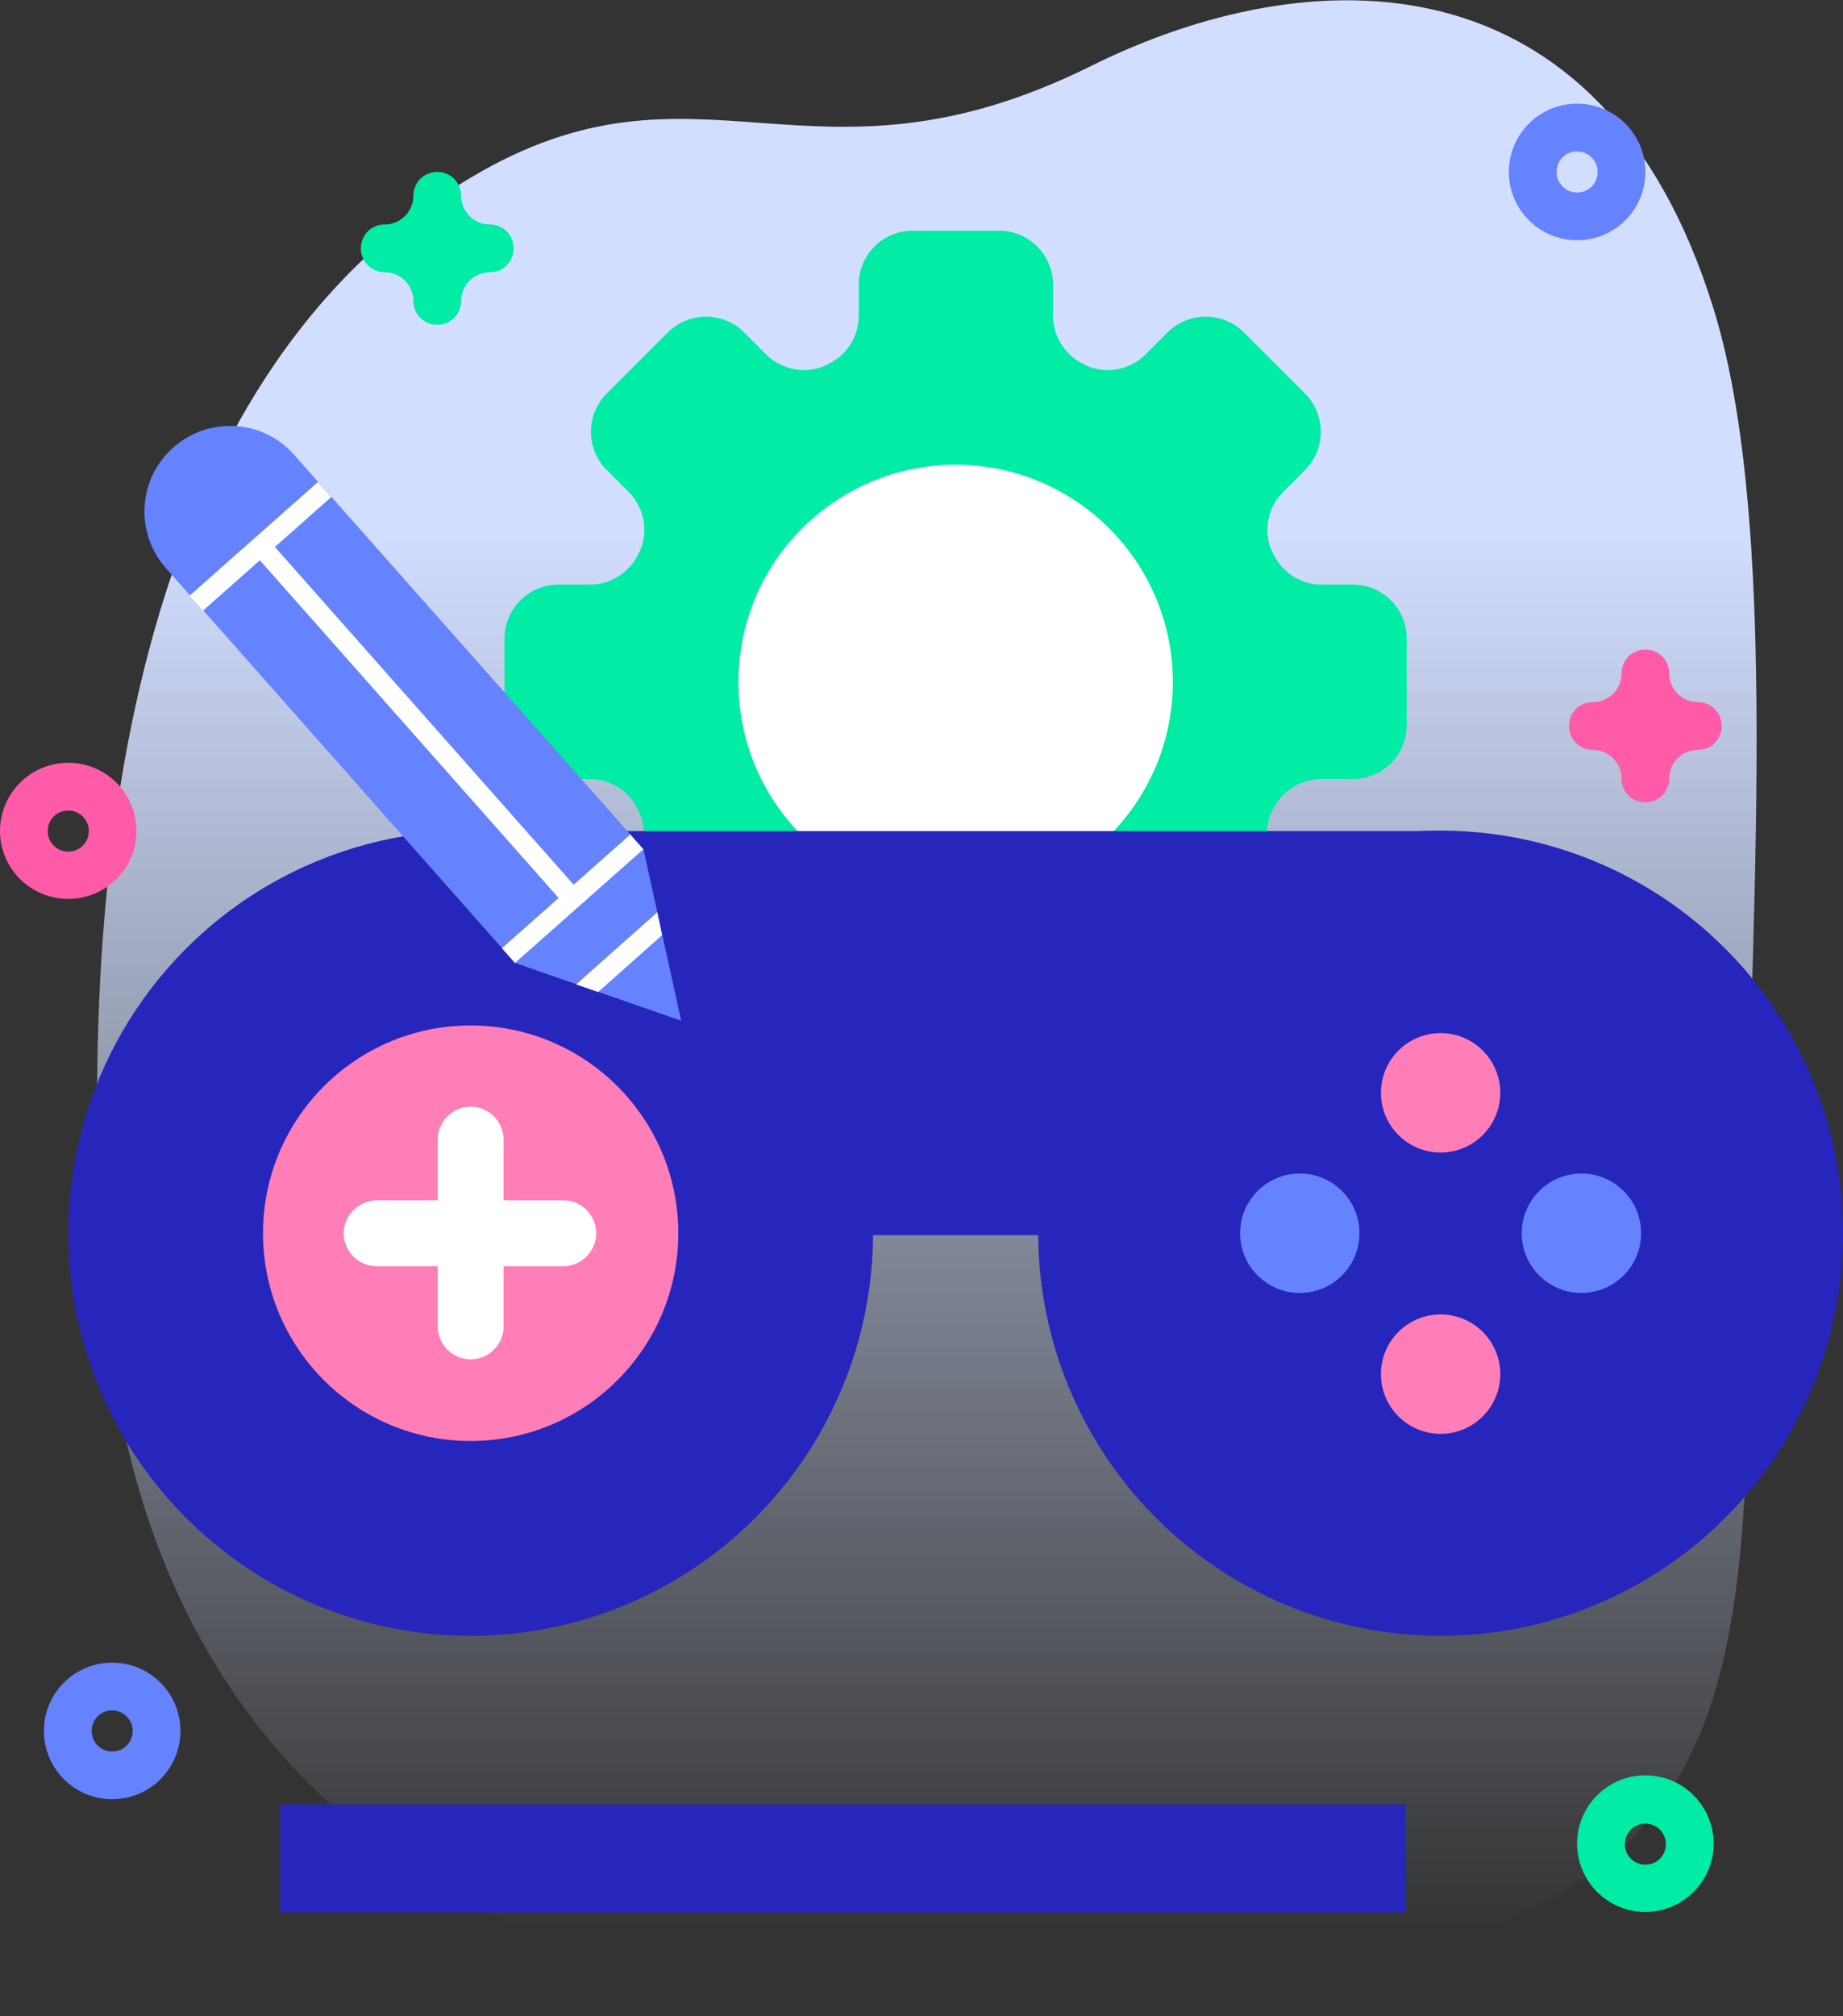 <svg xmlns="http://www.w3.org/2000/svg" xmlns:xlink="http://www.w3.org/1999/xlink" id="Layer_1" x="0px" y="0px" viewBox="0 0 386.1 422.1" style="enable-background:new 0 0 386.1 422.1;" xml:space="preserve"><rect x="0" y="0" width="386.1" height="422.1" fill="#333333" stroke="none"/><style type="text/css">	.st0{fill:url(#SVGID_1_);}	.st1{fill:#6583FE;}	.st2{fill:#FF5BA8;}	.st3{fill:#01ECA5;}	.st4{fill:#2626BC;}	.st5{fill:#FFFFFF;}	.st6{fill:#FF7EB8;}</style><g>	<g>		<linearGradient id="SVGID_1_" gradientUnits="userSpaceOnUse" x1="194.139" y1="404.608" x2="194.139" y2="-23.744">			<stop offset="0" style="stop-color:#D2DEFF;stop-opacity:0"></stop>			<stop offset="0.685" style="stop-color:#D2DEFF"></stop>		</linearGradient>		<path class="st0" d="M21.7,268.9c11.9,172.9,198.6,167.1,285.9,136.3c56-19.8,59.5-59.5,58.5-144c-0.7-54.5,8.1-147.4-7.1-196.5   c-23.3-75.4-84.8-73.6-130.6-50.8C169.6,43,146.6,8.6,98.6,37.2C28.1,79.1,15.6,179.7,21.7,268.9L21.7,268.9z"></path>	</g>	<path class="st1" d="M330.4,50.3c-7.9,0-14.3-6.4-14.3-14.3c0-7.9,6.4-14.3,14.3-14.3c7.9,0,14.3,6.4,14.3,14.3  C344.7,43.9,338.3,50.3,330.4,50.3z M330.4,31.7c-2.4,0-4.3,1.9-4.3,4.3s1.9,4.3,4.3,4.3s4.3-1.9,4.3-4.3S332.7,31.7,330.4,31.7z"></path>	<path class="st1" d="M23.5,376.7c-7.9,0-14.3-6.4-14.3-14.3c0-7.9,6.4-14.3,14.3-14.3s14.3,6.4,14.3,14.3  C37.8,370.3,31.4,376.7,23.5,376.7z M23.5,358.1c-2.4,0-4.3,1.9-4.3,4.3s1.9,4.3,4.3,4.3s4.3-1.9,4.3-4.3S25.8,358.1,23.5,358.1z"></path>	<path class="st2" d="M14.3,188.2C6.4,188.2,0,181.8,0,174c0-7.9,6.4-14.3,14.3-14.3c7.9,0,14.3,6.4,14.3,14.3  C28.6,181.8,22.2,188.2,14.3,188.2z M14.3,169.7c-2.4,0-4.3,1.9-4.3,4.3c0,2.4,1.9,4.3,4.3,4.3s4.3-1.9,4.3-4.3  C18.6,171.6,16.7,169.7,14.3,169.7z"></path>	<path class="st3" d="M344.7,400.3c-7.9,0-14.3-6.4-14.3-14.3c0-7.9,6.4-14.3,14.3-14.3c7.9,0,14.3,6.4,14.3,14.3  C359,393.9,352.5,400.3,344.7,400.3z M344.7,381.8c-2.4,0-4.3,1.9-4.3,4.3s1.9,4.3,4.3,4.3s4.3-1.9,4.3-4.3S347,381.8,344.7,381.8z  "></path>	<path class="st2" d="M344.7,168c-2.8,0-5-2.2-5-5c0-3.3-2.7-6-6-6c-2.8,0-5-2.2-5-5s2.2-5,5-5c3.3,0,6-2.7,6-6c0-2.8,2.2-5,5-5  s5,2.2,5,5c0,3.3,2.7,6,6,6c2.8,0,5,2.2,5,5s-2.2,5-5,5c-3.3,0-6,2.7-6,6C349.7,165.8,347.4,168,344.7,168z"></path>	<path class="st3" d="M91.6,68c-2.8,0-5-2.2-5-5c0-3.3-2.7-6-6-6c-2.8,0-5-2.2-5-5s2.2-5,5-5c3.3,0,6-2.7,6-6c0-2.8,2.2-5,5-5  s5,2.2,5,5c0,3.3,2.7,6,6,6c2.8,0,5,2.2,5,5s-2.2,5-5,5c-3.3,0-6,2.7-6,6C96.6,65.8,94.4,68,91.6,68z"></path>	<rect x="58.7" y="377.8" class="st4" width="235.8" height="22.6"></rect>	<g>		<g>			<g>				<path class="st3" d="M294.7,151.8v-18.1c0-6.3-5.1-11.3-11.3-11.3h-6.5c-4.6,0-8.7-2.8-10.4-7c0,0,0-0.1-0.1-0.1     c-1.8-4.2-0.8-9.1,2.4-12.3l4.6-4.6c4.4-4.4,4.4-11.6,0-16l-12.8-12.8c-4.4-4.4-11.6-4.4-16,0l-4.6,4.6     c-3.2,3.2-8.1,4.2-12.3,2.4c0,0-0.1,0-0.1-0.1c-4.2-1.7-7-5.9-7-10.4v-6.5c0-6.3-5.1-11.3-11.3-11.3h-18.1     c-6.3,0-11.3,5.1-11.3,11.3v6.5c0,4.6-2.8,8.7-7,10.4c0,0-0.1,0-0.1,0.1c-4.2,1.8-9.1,0.8-12.3-2.4l-4.6-4.6     c-4.4-4.4-11.6-4.4-16,0l-12.8,12.8c-4.4,4.4-4.4,11.6,0,16l4.6,4.6c3.2,3.2,4.2,8.1,2.4,12.3c0,0,0,0.1-0.1,0.1     c-1.7,4.2-5.9,7-10.4,7H117c-6.3,0-11.3,5.1-11.3,11.3v18.1c0,6.3,5.1,11.3,11.3,11.3h6.5c4.6,0,8.7,2.8,10.4,7     c0,0,0,0.1,0.1,0.1c1.8,4.2,0.8,9.1-2.4,12.3l-4.6,4.6c-4.4,4.4-4.4,11.6,0,16l12.8,12.8c4.4,4.4,11.6,4.4,16,0l4.6-4.6     c3.2-3.2,8.1-4.2,12.3-2.4c0,0,0.1,0,0.1,0.1c4.2,1.7,7,5.9,7,10.4v6.5c0,6.3,5.1,11.3,11.3,11.3h18.1c6.3,0,11.3-5.1,11.3-11.3     v-6.5c0-4.6,2.8-8.7,7-10.4c0,0,0.1,0,0.1-0.1c4.2-1.8,9.1-0.8,12.3,2.4l4.6,4.6c4.4,4.4,11.6,4.4,16,0l12.8-12.8     c4.4-4.4,4.4-11.6,0-16l-4.6-4.6c-3.2-3.2-4.2-8.1-2.4-12.3c0,0,0-0.1,0.1-0.1c1.7-4.2,5.9-7,10.4-7h6.5     C289.7,163.1,294.7,158.1,294.7,151.8z"></path>				<circle class="st5" cx="200.2" cy="142.8" r="45.5"></circle>			</g>			<rect x="98.6" y="174" class="st4" width="203.3" height="84.6"></rect>			<g>				<circle class="st4" cx="98.6" cy="258.2" r="84.3"></circle>				<circle class="st6" cx="98.6" cy="258.2" r="43.5"></circle>				<g>					<g>						<g>							<path class="st5" d="M72,258.2L72,258.2c0,3.8,3.1,6.9,6.9,6.9h39.1c3.8,0,6.9-3.1,6.9-6.9v0c0-3.8-3.1-6.9-6.9-6.9H79        C75.2,251.3,72,254.4,72,258.2z"></path>						</g>					</g>					<g>						<g>							<path class="st5" d="M98.6,231.7L98.6,231.7c-3.8,0-6.9,3.1-6.9,6.9v39.1c0,3.8,3.1,6.9,6.9,6.9h0c3.8,0,6.9-3.1,6.9-6.9        v-39.1C105.5,234.8,102.4,231.7,98.6,231.7z"></path>						</g>					</g>				</g>				<circle class="st4" cx="301.8" cy="258.2" r="84.3"></circle>			</g>			<g>				<circle class="st6" cx="301.8" cy="228.8" r="12.5"></circle>				<circle class="st1" cx="272.3" cy="258.2" r="12.5"></circle>				<circle class="st6" cx="301.8" cy="287.7" r="12.5"></circle>				<circle class="st1" cx="331.3" cy="258.2" r="12.5"></circle>			</g>		</g>		<g>			<path class="st1" d="M134.8,177.8l-26.9,23.8L34.8,119c-6.6-7.4-5.9-18.8,1.5-25.3l0,0c7.4-6.6,18.8-5.9,25.3,1.5L134.8,177.8z"></path>							<rect x="102" y="186" transform="matrix(0.749 -0.663 0.663 0.749 -94.567 126.844)" class="st5" width="35.9" height="4.2"></rect>							<rect x="36.6" y="112.2" transform="matrix(0.749 -0.663 0.663 0.749 -62.077 64.944)" class="st5" width="35.9" height="4.2"></rect>							<rect x="85.9" y="101.7" transform="matrix(0.749 -0.663 0.663 0.749 -78.672 96.559)" class="st5" width="4.2" height="100.7"></rect>			<polyline class="st1" points="134.8,177.8 142.7,213.7 107.9,201.6    "></polyline>			<polygon class="st5" points="138.7,195.8 137.7,191 120.7,206.1 125.3,207.7    "></polygon>		</g>	</g></g></svg>